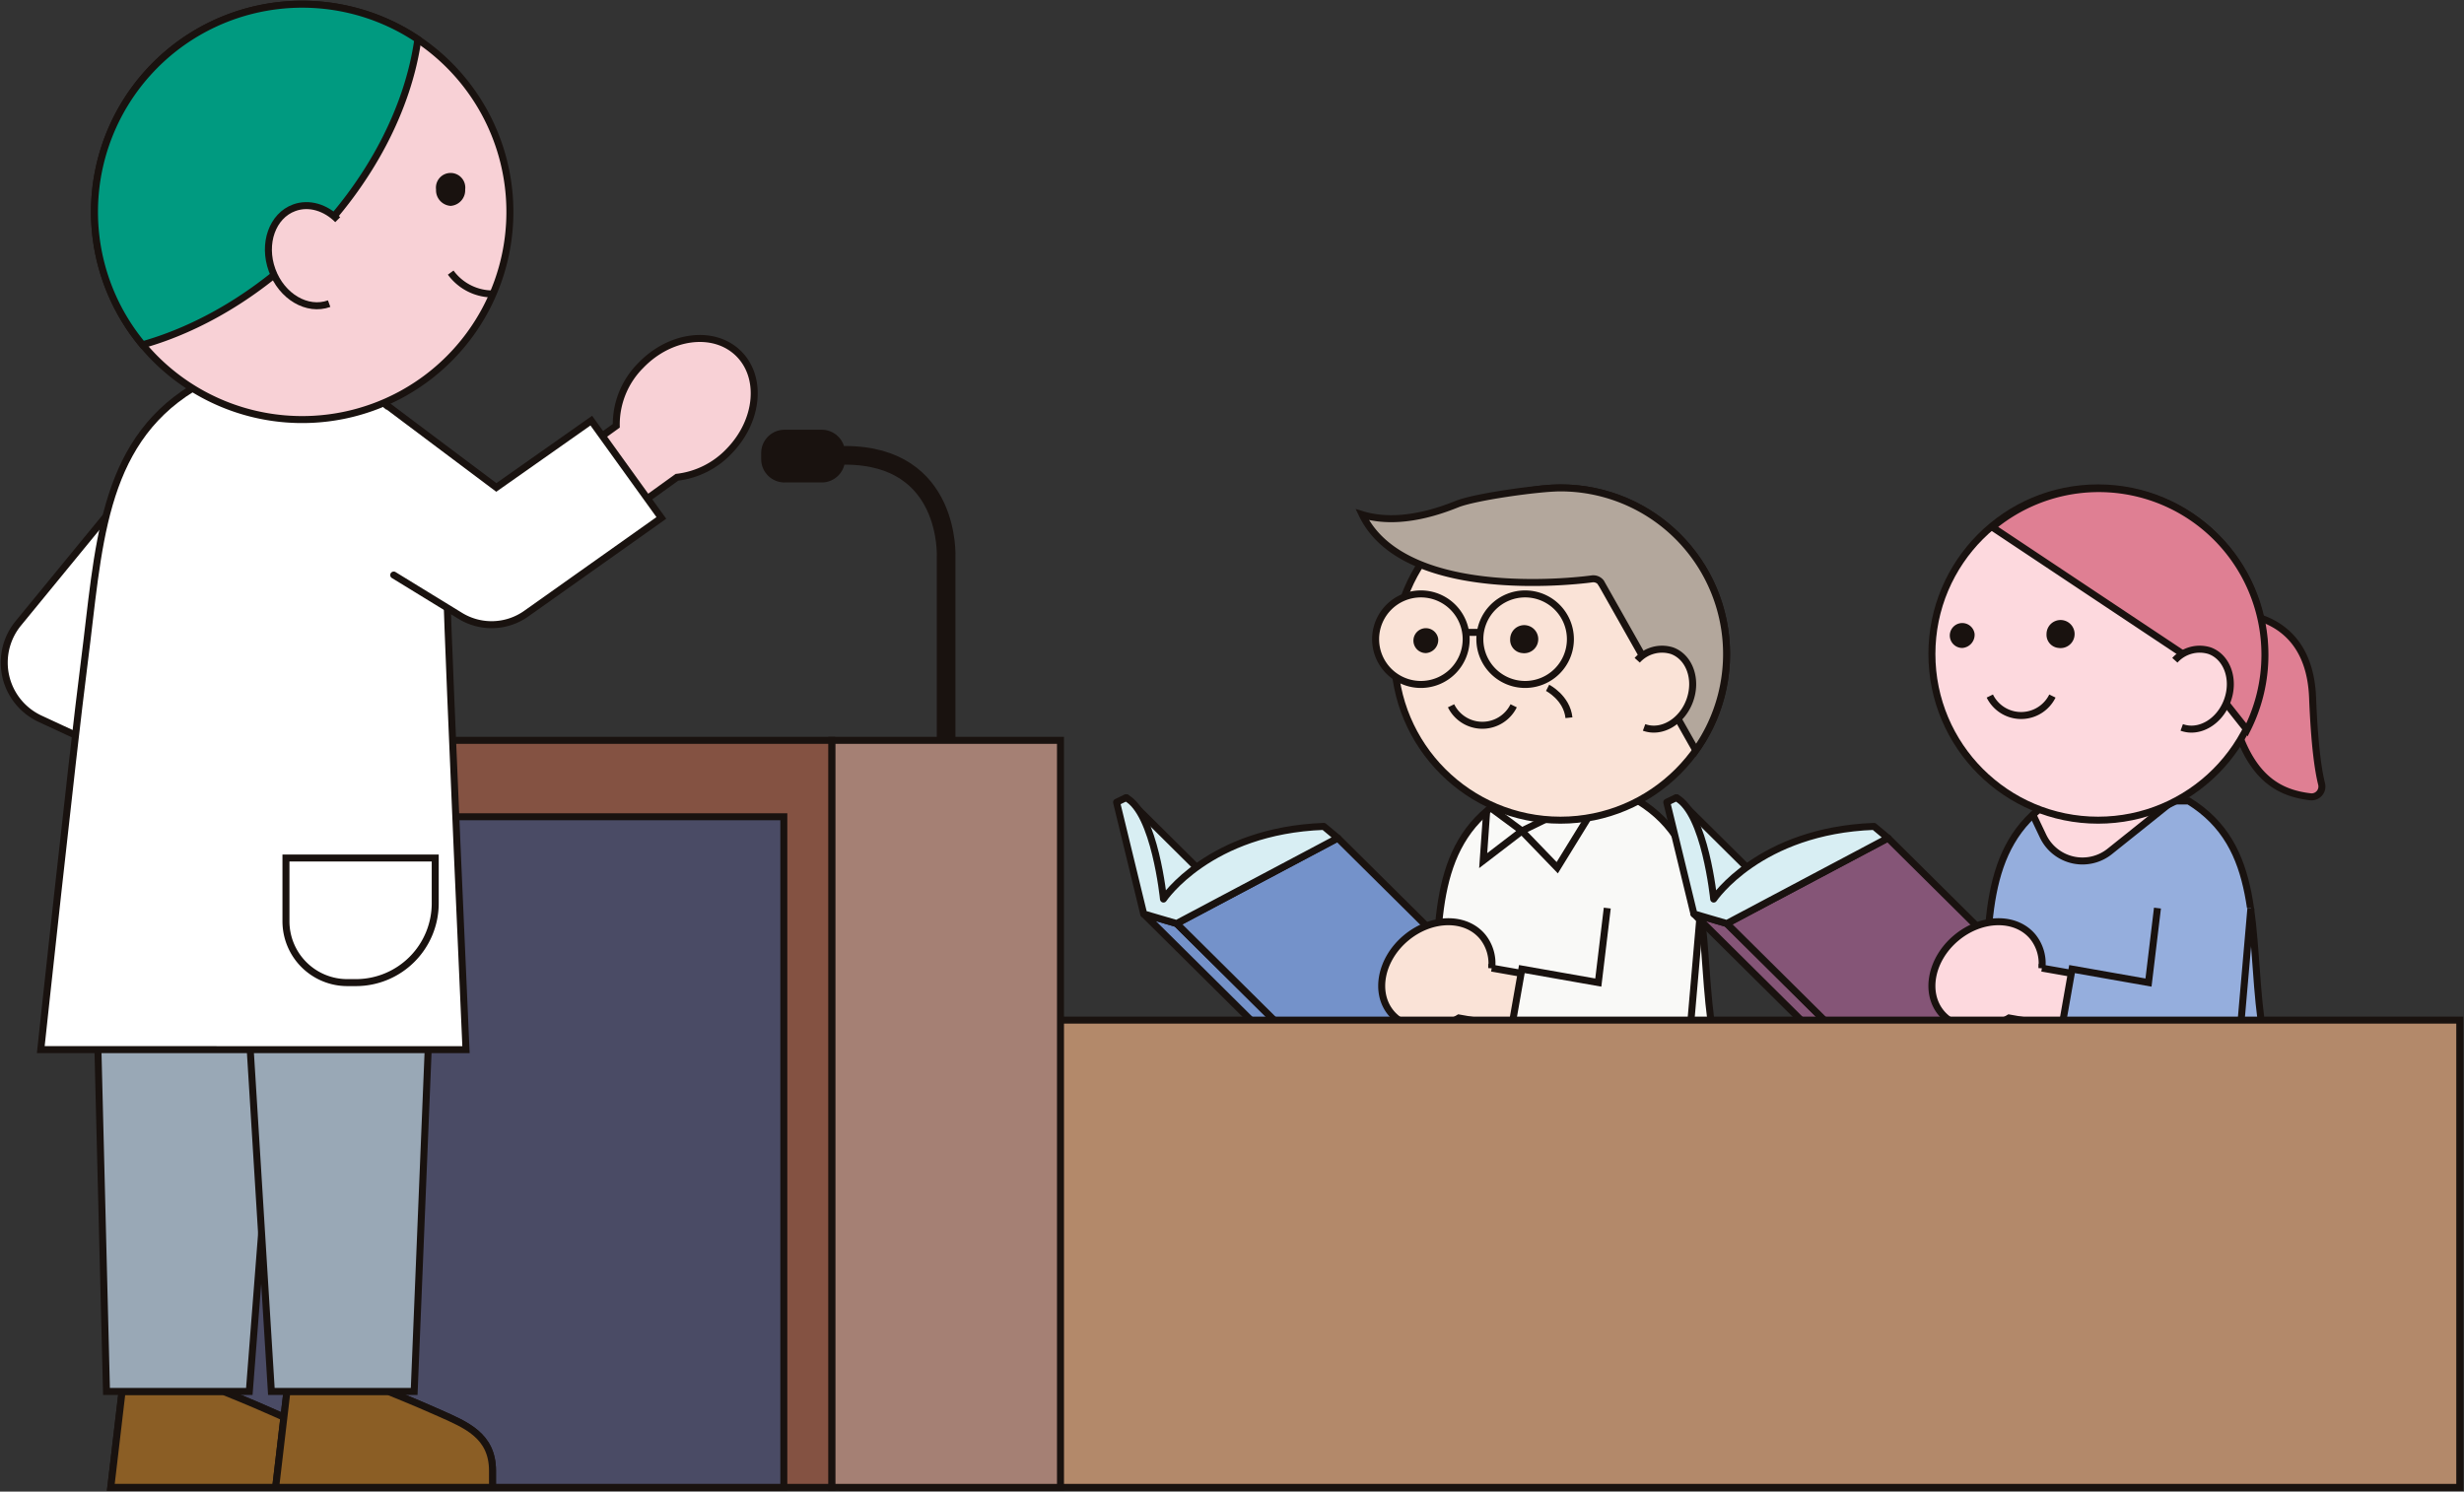 <svg id="MV-すべての方向け" xmlns="http://www.w3.org/2000/svg" xmlns:xlink="http://www.w3.org/1999/xlink" width="528.541" height="320" viewBox="0 0 528.541 320">
  <rect x="0" y="0" width="528.541" height="320" fill="#333333" stroke="none"/>
  <defs>
    <clipPath id="clip-path">
      <rect id="長方形_33243" data-name="長方形 33243" width="528.541" height="320" fill="none"/>
    </clipPath>
    <clipPath id="clip-path-2">
      <path id="パス_68862" data-name="パス 68862" d="M268.9,142.315c-14.812,9.731-13.344,27.57-13.941,47.008h59.13c-2.5-19.438.243-37.277-15.52-47.008Z" transform="translate(-254.957 -142.315)" fill="none"/>
    </clipPath>
    <clipPath id="clip-path-4">
      <path id="パス_68896" data-name="パス 68896" d="M366.638,142.315c-14.811,9.731-13.343,27.57-13.941,47.008h59.131c-2.5-19.438.243-37.277-15.521-47.008Z" transform="translate(-352.697 -142.315)" fill="none"/>
    </clipPath>
  </defs>
  <g id="グループ_65209" data-name="グループ 65209">
    <g id="グループ_65208" data-name="グループ 65208" clip-path="url(#clip-path)">
      <path id="パス_68857" data-name="パス 68857" d="M254.957,189.323c.6-19.438-.871-37.277,13.941-47.008h29.668c15.763,9.731,13.024,27.57,15.521,47.008" transform="translate(52.896 29.526)" fill="#f9f9f7"/>
    </g>
  </g>
  <g id="グループ_65211" data-name="グループ 65211" transform="translate(307.853 171.841)">
    <g id="グループ_65210" data-name="グループ 65210" clip-path="url(#clip-path-2)">
      <path id="パス_68858" data-name="パス 68858" d="M277.952,157.025,288.19,140.4l-17.85,8.737Z" transform="translate(-251.766 -142.711)" fill="#f9f9f7"/>
      <path id="パス_68859" data-name="パス 68859" d="M277.952,157.025,288.19,140.4l-17.85,8.737Z" transform="translate(-251.766 -142.711)" fill="none" stroke="#19120f" stroke-miterlimit="10" stroke-width="1.5"/>
      <path id="パス_68860" data-name="パス 68860" d="M263.487,154.951l.839-11.891,7.475,5.525Z" transform="translate(-253.187 -142.161)" fill="#f9f9f7"/>
      <path id="パス_68861" data-name="パス 68861" d="M263.487,154.951l.839-11.891,7.475,5.525Z" transform="translate(-253.187 -142.161)" fill="none" stroke="#19120f" stroke-miterlimit="10" stroke-width="1.5"/>
    </g>
  </g>
  <g id="グループ_65213" data-name="グループ 65213">
    <g id="グループ_65212" data-name="グループ 65212" clip-path="url(#clip-path)">
      <path id="パス_68863" data-name="パス 68863" d="M254.957,189.323c.6-19.438-.871-37.277,13.941-47.008h29.668c15.763,9.731,13.024,27.57,15.521,47.008" transform="translate(52.896 29.526)" fill="none" stroke="#19120f" stroke-miterlimit="10" stroke-width="1.5"/>
      <path id="パス_68864" data-name="パス 68864" d="M242.053,201.514l-5.824-23.957-36.1-35.8,5.822,23.959Z" transform="translate(41.52 29.41)" fill="#d8eef3"/>
      <path id="パス_68865" data-name="パス 68865" d="M242.053,201.514l-5.824-23.957-36.1-35.8,5.822,23.959Z" transform="translate(41.52 29.41)" fill="none" stroke="#19120f" stroke-linejoin="round" stroke-width="1.5"/>
      <path id="パス_68866" data-name="パス 68866" d="M239.284,198.18l7.054,2.059-36.1-35.8-7.054-2.059Z" transform="translate(42.154 33.689)" fill="#7492ca"/>
      <path id="パス_68867" data-name="パス 68867" d="M239.284,198.18l7.054,2.059-36.1-35.8-7.054-2.059Z" transform="translate(42.154 33.689)" fill="none" stroke="#19120f" stroke-linejoin="round" stroke-width="1.5"/>
      <path id="パス_68868" data-name="パス 68868" d="M279.7,184.7l-34.571,18.337-36.1-35.8L243.593,148.9Z" transform="translate(43.366 30.892)" fill="#7492ca"/>
      <path id="パス_68869" data-name="パス 68869" d="M279.7,184.7l-34.571,18.337-36.1-35.8L243.593,148.9Z" transform="translate(43.366 30.892)" fill="none" stroke="#19120f" stroke-linejoin="round" stroke-width="1.5"/>
      <path id="パス_68870" data-name="パス 68870" d="M198.358,142.707l5.824,23.957,7.053,2.06,34.571-18.337-2.993-2.5c-24.582.9-34.391,15.586-34.391,15.586s-1.856-18.547-8.047-21.742Z" transform="translate(41.153 29.404)" fill="#d8eef3"/>
      <path id="パス_68871" data-name="パス 68871" d="M198.358,142.707l5.824,23.957,7.053,2.06,34.571-18.337-2.993-2.5c-24.582.9-34.391,15.586-34.391,15.586s-1.856-18.547-8.047-21.742Z" transform="translate(41.153 29.404)" fill="none" stroke="#19120f" stroke-linejoin="round" stroke-width="1.5"/>
      <path id="パス_68872" data-name="パス 68872" d="M291.028,189.527l-7.411-13.245-14.56-2.568a9.124,9.124,0,0,0-1.981-6.764c-3.657-4.363-11-4.226-16.414.307s-6.829,11.743-3.173,16.108c3.246,3.871,9.4,4.19,14.521,1.046Z" transform="translate(50.925 33.976)" fill="#fae3d7"/>
      <path id="パス_68873" data-name="パス 68873" d="M291.028,189.527l-7.411-13.245-14.56-2.568a9.124,9.124,0,0,0-1.981-6.764c-3.657-4.363-11-4.226-16.414.307s-6.829,11.743-3.173,16.108c3.246,3.871,9.4,4.19,14.521,1.046Z" transform="translate(50.925 33.976)" fill="none" stroke="#19120f" stroke-miterlimit="10" stroke-width="1.5"/>
      <path id="パス_68874" data-name="パス 68874" d="M309.22,161.343l-2.208,25.421c-.578,6.653-4.712,10.812-13.684,9.153l-25.382-4.974,2.911-16.515,16.4,2.891,1.921-15.976" transform="translate(55.59 33.474)" fill="#f9f9f7"/>
      <path id="パス_68875" data-name="パス 68875" d="M309.22,161.343l-2.208,25.421c-.578,6.653-4.712,10.812-13.684,9.153l-25.382-4.974,2.911-16.515,16.4,2.891,1.921-15.976" transform="translate(55.59 33.474)" fill="none" stroke="#19120f" stroke-miterlimit="10" stroke-width="1.5"/>
      <path id="パス_68876" data-name="パス 68876" d="M318.974,122.329A35.643,35.643,0,1,1,283.33,86.686a35.643,35.643,0,0,1,35.643,35.643" transform="translate(51.388 17.985)" fill="#fae3d7"/>
      <circle id="楕円形_3618" data-name="楕円形 3618" cx="35.643" cy="35.643" r="35.643" transform="translate(299.075 104.67)" fill="none" stroke="#19120f" stroke-miterlimit="10" stroke-width="1.5"/>
      <line id="線_5006" data-name="線 5006" x1="0.264" y2="0.529" transform="translate(310.407 114.007)" fill="#b3a79c"/>
      <line id="線_5007" data-name="線 5007" x1="0.264" y2="0.529" transform="translate(310.407 114.007)" fill="none" stroke="#19120f" stroke-linecap="round" stroke-miterlimit="10" stroke-width="1.5"/>
      <path id="パス_68877" data-name="パス 68877" d="M271.207,125.4a7.484,7.484,0,0,1-13.428,0" transform="translate(53.481 26.016)" fill="none" stroke="#19120f" stroke-miterlimit="10" stroke-width="1.5"/>
      <path id="パス_68878" data-name="パス 68878" d="M274.928,122.207s4.125,2.107,4.581,6.414" transform="translate(57.039 25.354)" fill="none" stroke="#19120f" stroke-miterlimit="10" stroke-width="1.5"/>
      <path id="パス_68879" data-name="パス 68879" d="M263.8,115.235a9.712,9.712,0,1,1-9.713-9.713,9.713,9.713,0,0,1,9.713,9.713" transform="translate(50.7 21.893)" fill="#fae3d7"/>
      <path id="パス_68880" data-name="パス 68880" d="M263.8,115.235a9.712,9.712,0,1,1-9.713-9.713A9.713,9.713,0,0,1,263.8,115.235Z" transform="translate(50.7 21.893)" fill="none" stroke="#19120f" stroke-miterlimit="10" stroke-width="1.5"/>
      <path id="パス_68881" data-name="パス 68881" d="M282.318,115.235a9.712,9.712,0,1,1-9.713-9.713,9.713,9.713,0,0,1,9.713,9.713" transform="translate(54.542 21.893)" fill="#fae3d7"/>
      <path id="パス_68882" data-name="パス 68882" d="M282.318,115.235a9.712,9.712,0,1,1-9.713-9.713A9.713,9.713,0,0,1,282.318,115.235Z" transform="translate(54.542 21.893)" fill="none" stroke="#19120f" stroke-miterlimit="10" stroke-width="1.5"/>
      <path id="パス_68883" data-name="パス 68883" d="M255.529,113.949a1.922,1.922,0,1,0-1.9,2.233,2.084,2.084,0,0,0,1.9-2.233" transform="translate(52.227 23.178)" fill="#19120f"/>
      <path id="パス_68884" data-name="パス 68884" d="M255.529,113.949a1.922,1.922,0,1,0-1.9,2.233A2.084,2.084,0,0,0,255.529,113.949Z" transform="translate(52.227 23.178)" fill="none" stroke="#19120f" stroke-miterlimit="10" stroke-width="1.5"/>
      <path id="パス_68885" data-name="パス 68885" d="M270.8,116.181a2.262,2.262,0,1,0-1.9-2.233,2.086,2.086,0,0,0,1.9,2.233" transform="translate(55.789 23.178)" fill="#19120f"/>
      <path id="パス_68886" data-name="パス 68886" d="M270.8,116.181a2.262,2.262,0,1,0-1.9-2.233A2.086,2.086,0,0,0,270.8,116.181Z" transform="translate(55.789 23.178)" fill="none" stroke="#19120f" stroke-miterlimit="10" stroke-width="1.5"/>
      <line id="線_5008" data-name="線 5008" x2="3.16" transform="translate(314.386 135.669)" fill="#fae3d7"/>
      <line id="線_5009" data-name="線 5009" x2="3.16" transform="translate(314.386 135.669)" fill="none" stroke="#19120f" stroke-miterlimit="10" stroke-width="1.5"/>
      <path id="パス_68887" data-name="パス 68887" d="M295.214,118.2c-4.62-1.232-5.563-7.962-10.808-14.7" transform="translate(59.006 21.472)" fill="#b3a79c"/>
      <path id="パス_68888" data-name="パス 68888" d="M295.214,118.2c-4.62-1.232-5.563-7.962-10.808-14.7" transform="translate(59.006 21.472)" fill="none" stroke="#19120f" stroke-linecap="round" stroke-miterlimit="10" stroke-width="1.5"/>
      <path id="パス_68889" data-name="パス 68889" d="M262.294,90.172c3.881-1.573,17.58-3.486,22.216-3.486a35.633,35.633,0,0,1,29.037,56.3L293.2,106.98a2.071,2.071,0,0,0-1.933-.774c-.42.059-39.879,5.6-49.268-13.791,4.031,1.242,10.627,1.674,20.292-2.243" transform="translate(50.208 17.985)" fill="#b3a79c"/>
      <path id="パス_68890" data-name="パス 68890" d="M262.294,90.172c3.881-1.573,17.58-3.486,22.216-3.486a35.633,35.633,0,0,1,29.037,56.3L293.2,106.98a2.071,2.071,0,0,0-1.933-.774c-.42.059-39.879,5.6-49.268-13.791C246.033,93.658,252.629,94.089,262.294,90.172Z" transform="translate(50.208 17.985)" fill="none" stroke="#19120f" stroke-linecap="round" stroke-miterlimit="10" stroke-width="1.5"/>
      <path id="パス_68891" data-name="パス 68891" d="M290.851,117.726a7.147,7.147,0,0,1,7.462-2.049c3.754,1.367,5.455,6.158,3.8,10.7s-6.037,7.122-9.791,5.756" transform="translate(60.343 23.923)" fill="#fae3d7"/>
      <path id="パス_68892" data-name="パス 68892" d="M290.851,117.726a7.147,7.147,0,0,1,7.462-2.049c3.754,1.367,5.455,6.158,3.8,10.7s-6.037,7.122-9.791,5.756" transform="translate(60.343 23.923)" fill="none" stroke="#19120f" stroke-miterlimit="10" stroke-width="1.5"/>
      <path id="パス_68893" data-name="パス 68893" d="M352.7,189.323c.6-19.438-.871-37.277,13.941-47.008h29.668c15.764,9.731,13.024,27.57,15.521,47.008" transform="translate(73.174 29.526)" fill="#95aedd"/>
    </g>
  </g>
  <g id="グループ_65215" data-name="グループ 65215" transform="translate(425.871 171.841)">
    <g id="グループ_65214" data-name="グループ 65214" clip-path="url(#clip-path-4)">
      <path id="パス_68894" data-name="パス 68894" d="M360.623,143.95l2.8,5.886a9.368,9.368,0,0,0,14.316,3.293l13.506-10.815Z" transform="translate(-351.053 -142.315)" fill="#fdd9de"/>
      <path id="パス_68895" data-name="パス 68895" d="M360.623,143.95l2.8,5.886a9.368,9.368,0,0,0,14.316,3.293l13.506-10.815Z" transform="translate(-351.053 -142.315)" fill="none" stroke="#19120f" stroke-miterlimit="10" stroke-width="1.5"/>
    </g>
  </g>
  <g id="グループ_65217" data-name="グループ 65217">
    <g id="グループ_65216" data-name="グループ 65216" clip-path="url(#clip-path)">
      <path id="パス_68897" data-name="パス 68897" d="M352.7,189.323c.6-19.438-.871-37.277,13.941-47.008h29.668c15.764,9.731,13.024,27.57,15.521,47.008" transform="translate(73.174 29.526)" fill="none" stroke="#19120f" stroke-miterlimit="10" stroke-width="1.5"/>
      <path id="パス_68898" data-name="パス 68898" d="M394.513,108.966s18.9-2.251,19.7,18.1c.406,10.326,1.223,15.721,1.93,18.529a2.216,2.216,0,0,1-2.416,2.749c-9.011-1.086-18.275-6.443-19.216-39.373" transform="translate(81.85 22.592)" fill="#df7f93"/>
      <path id="パス_68899" data-name="パス 68899" d="M394.513,108.966s18.9-2.251,19.7,18.1c.406,10.326,1.223,15.721,1.93,18.529a2.216,2.216,0,0,1-2.416,2.749C404.717,147.253,395.454,141.9,394.513,108.966Z" transform="translate(81.85 22.592)" fill="none" stroke="#19120f" stroke-miterlimit="10" stroke-width="1.5"/>
      <path id="パス_68900" data-name="パス 68900" d="M414.487,122.329a35.643,35.643,0,1,1-35.643-35.643,35.643,35.643,0,0,1,35.643,35.643" transform="translate(71.204 17.985)" fill="#fdd9de"/>
      <circle id="楕円形_3619" data-name="楕円形 3619" cx="35.643" cy="35.643" r="35.643" transform="translate(414.403 104.67)" fill="none" stroke="#19120f" stroke-miterlimit="10" stroke-width="1.5"/>
      <path id="パス_68901" data-name="パス 68901" d="M412.409,122.453a35.64,35.64,0,0,0-58.474-27.367l42.679,28.407,11.944,15.07a35.48,35.48,0,0,0,3.851-16.11" transform="translate(73.431 18.01)" fill="#df7f93"/>
      <path id="パス_68902" data-name="パス 68902" d="M412.409,122.453a35.64,35.64,0,0,0-58.474-27.367l42.679,28.407,11.944,15.07A35.48,35.48,0,0,0,412.409,122.453Z" transform="translate(73.431 18.01)" fill="none" stroke="#19120f" stroke-linecap="round" stroke-miterlimit="10" stroke-width="1.5"/>
      <path id="パス_68903" data-name="パス 68903" d="M386.363,117.726a7.147,7.147,0,0,1,7.462-2.049c3.754,1.367,5.455,6.158,3.8,10.7s-6.037,7.122-9.791,5.756" transform="translate(80.159 23.923)" fill="#fdd9de"/>
      <path id="パス_68904" data-name="パス 68904" d="M386.363,117.726a7.147,7.147,0,0,1,7.462-2.049c3.754,1.367,5.455,6.158,3.8,10.7s-6.037,7.122-9.791,5.756" transform="translate(80.159 23.923)" fill="none" stroke="#19120f" stroke-miterlimit="10" stroke-width="1.5"/>
      <path id="パス_68905" data-name="パス 68905" d="M350.815,113.037a1.922,1.922,0,1,0-1.9,2.233,2.084,2.084,0,0,0,1.9-2.233" transform="translate(71.996 22.989)" fill="#19120f"/>
      <path id="パス_68906" data-name="パス 68906" d="M350.815,113.037a1.922,1.922,0,1,0-1.9,2.233A2.084,2.084,0,0,0,350.815,113.037Z" transform="translate(71.996 22.989)" fill="none" stroke="#19120f" stroke-miterlimit="10" stroke-width="1.5"/>
      <path id="パス_68907" data-name="パス 68907" d="M366.083,115.27a2.262,2.262,0,1,0-1.9-2.233,2.086,2.086,0,0,0,1.9,2.233" transform="translate(75.558 22.989)" fill="#19120f"/>
      <path id="パス_68908" data-name="パス 68908" d="M366.083,115.27a2.262,2.262,0,1,0-1.9-2.233A2.086,2.086,0,0,0,366.083,115.27Z" transform="translate(75.558 22.989)" fill="none" stroke="#19120f" stroke-miterlimit="10" stroke-width="1.5"/>
      <path id="パス_68909" data-name="パス 68909" d="M339.794,201.514l-5.824-23.957-36.1-35.8,5.822,23.959Z" transform="translate(61.799 29.41)" fill="#d8eef3"/>
      <path id="パス_68910" data-name="パス 68910" d="M339.794,201.514l-5.824-23.957-36.1-35.8,5.822,23.959Z" transform="translate(61.799 29.41)" fill="none" stroke="#19120f" stroke-linejoin="round" stroke-width="1.5"/>
      <path id="パス_68911" data-name="パス 68911" d="M337.025,198.18l7.054,2.059-36.1-35.8-7.054-2.059Z" transform="translate(62.432 33.689)" fill="#855577"/>
      <path id="パス_68912" data-name="パス 68912" d="M337.025,198.18l7.054,2.059-36.1-35.8-7.054-2.059Z" transform="translate(62.432 33.689)" fill="none" stroke="#19120f" stroke-linejoin="round" stroke-width="1.5"/>
      <path id="パス_68913" data-name="パス 68913" d="M377.437,184.7l-34.571,18.337-36.1-35.8L341.334,148.9Z" transform="translate(63.644 30.892)" fill="#855577"/>
      <path id="パス_68914" data-name="パス 68914" d="M377.437,184.7l-34.571,18.337-36.1-35.8L341.334,148.9Z" transform="translate(63.644 30.892)" fill="none" stroke="#19120f" stroke-linejoin="round" stroke-width="1.5"/>
      <path id="パス_68915" data-name="パス 68915" d="M296.1,142.707l5.824,23.957,7.053,2.06,34.571-18.337-2.993-2.5c-24.582.9-34.391,15.586-34.391,15.586s-1.856-18.547-8.047-21.742Z" transform="translate(61.432 29.404)" fill="#d8eef3"/>
      <path id="パス_68916" data-name="パス 68916" d="M296.1,142.707l5.824,23.957,7.053,2.06,34.571-18.337-2.993-2.5c-24.582.9-34.391,15.586-34.391,15.586s-1.856-18.547-8.047-21.742Z" transform="translate(61.432 29.404)" fill="none" stroke="#19120f" stroke-linejoin="round" stroke-width="1.5"/>
      <path id="パス_68917" data-name="パス 68917" d="M388.769,189.527l-7.411-13.245-14.56-2.568a9.124,9.124,0,0,0-1.981-6.764c-3.657-4.363-11.006-4.226-16.414.307s-6.829,11.743-3.173,16.108c3.246,3.871,9.4,4.19,14.521,1.046Z" transform="translate(71.204 33.976)" fill="#fdd9de"/>
      <path id="パス_68918" data-name="パス 68918" d="M388.769,189.527l-7.411-13.245-14.56-2.568a9.124,9.124,0,0,0-1.981-6.764c-3.657-4.363-11.006-4.226-16.414.307s-6.829,11.743-3.173,16.108c3.246,3.871,9.4,4.19,14.521,1.046Z" transform="translate(71.204 33.976)" fill="none" stroke="#19120f" stroke-miterlimit="10" stroke-width="1.5"/>
      <path id="パス_68919" data-name="パス 68919" d="M406.961,161.343l-2.208,25.421c-.578,6.653-4.712,10.812-13.684,9.153l-25.382-4.974,2.911-16.515,16.4,2.891,1.921-15.976" transform="translate(75.869 33.474)" fill="#95aedd"/>
      <path id="パス_68920" data-name="パス 68920" d="M406.961,161.343l-2.208,25.421c-.578,6.653-4.712,10.812-13.684,9.153l-25.382-4.974,2.911-16.515,16.4,2.891,1.921-15.976" transform="translate(75.869 33.474)" fill="none" stroke="#19120f" stroke-miterlimit="10" stroke-width="1.5"/>
      <path id="パス_68921" data-name="パス 68921" d="M366.916,123.667a7.484,7.484,0,0,1-13.428,0" transform="translate(73.338 25.657)" fill="none" stroke="#19120f" stroke-miterlimit="10" stroke-width="1.5"/>
      <path id="パス_68922" data-name="パス 68922" d="M171.8,142.043v-39.26S172.947,80.9,150.121,80.9" transform="translate(31.146 16.785)" fill="none" stroke="#19120f" stroke-linecap="round" stroke-miterlimit="10" stroke-width="4"/>
      <rect id="長方形_33245" data-name="長方形 33245" width="346.831" height="100.245" transform="translate(180.804 218.849)" fill="#b3896a"/>
      <rect id="長方形_33246" data-name="長方形 33246" width="346.831" height="100.245" transform="translate(180.804 218.849)" fill="none" stroke="#19120f" stroke-miterlimit="10" stroke-width="1.5"/>
      <rect id="長方形_33247" data-name="長方形 33247" width="49.068" height="160.266" transform="translate(178.412 158.828)" fill="#a58074"/>
      <rect id="長方形_33248" data-name="長方形 33248" width="49.068" height="160.266" transform="translate(178.412 158.828)" fill="none" stroke="#19120f" stroke-miterlimit="10" stroke-width="1.5"/>
      <rect id="長方形_33249" data-name="長方形 33249" width="142.793" height="160.266" transform="translate(35.619 158.828)" fill="#845242"/>
      <rect id="長方形_33250" data-name="長方形 33250" width="142.793" height="160.266" transform="translate(35.619 158.828)" fill="none" stroke="#19120f" stroke-miterlimit="10" stroke-width="1.5"/>
      <rect id="長方形_33251" data-name="長方形 33251" width="122.238" height="143.87" transform="translate(45.896 175.224)" fill="#4a4b65"/>
      <rect id="長方形_33252" data-name="長方形 33252" width="122.238" height="143.87" transform="translate(45.896 175.224)" fill="none" stroke="#19120f" stroke-linecap="round" stroke-miterlimit="10" stroke-width="1.5"/>
      <path id="パス_68923" data-name="パス 68923" d="M22.615,91.705l-18.852,23a13.283,13.283,0,0,0,4.683,20.468l35.321,16.391,9.144-19.7L28.472,120.522l14.19-17.315" transform="translate(0.156 19.026)" fill="#fff"/>
      <path id="パス_68924" data-name="パス 68924" d="M22.615,91.705l-18.852,23a13.283,13.283,0,0,0,4.683,20.468l35.321,16.391,9.144-19.7L28.472,120.522l14.19-17.315" transform="translate(0.156 19.026)" fill="none" stroke="#19120f" stroke-miterlimit="10" stroke-width="1.5"/>
      <path id="パス_68925" data-name="パス 68925" d="M43.835,247.224s5.422,2.152,10.965,4.627c5.693,2.542,11.4,4.8,11.4,12.4V267.8H19.684L22.1,247.224Z" transform="translate(4.084 51.291)" fill="#fc7578"/>
      <path id="パス_68926" data-name="パス 68926" d="M43.835,247.224s5.422,2.152,10.965,4.627c5.693,2.542,11.4,4.8,11.4,12.4V267.8H19.684L22.1,247.224Z" transform="translate(4.084 51.291)" fill="none" stroke="#19120f" stroke-miterlimit="10" stroke-width="1.5"/>
      <path id="パス_68927" data-name="パス 68927" d="M43.835,247.224s5.422,2.152,10.965,4.627c5.693,2.542,11.4,4.8,11.4,12.4V267.8H19.684L22.1,247.224Z" transform="translate(4.084 51.291)" fill="#8b5e25"/>
      <path id="パス_68928" data-name="パス 68928" d="M43.835,247.224s5.422,2.152,10.965,4.627c5.693,2.542,11.4,4.8,11.4,12.4V267.8H19.684L22.1,247.224Z" transform="translate(4.084 51.291)" fill="none" stroke="#19120f" stroke-miterlimit="10" stroke-width="1.5"/>
      <path id="パス_68929" data-name="パス 68929" d="M58.594,155.953,50.03,266.16H19.392L16.633,155.953Z" transform="translate(3.451 32.355)" fill="#99a8b6"/>
      <path id="パス_68930" data-name="パス 68930" d="M58.594,155.953,50.03,266.16H19.392L16.633,155.953Z" transform="translate(3.451 32.355)" fill="none" stroke="#19120f" stroke-miterlimit="10" stroke-width="1.5"/>
      <path id="パス_68931" data-name="パス 68931" d="M73.122,247.224s5.42,2.152,10.965,4.627c5.693,2.542,11.4,4.8,11.4,12.4V267.8H48.971l2.415-20.579Z" transform="translate(10.16 51.291)" fill="#fc7578"/>
      <path id="パス_68932" data-name="パス 68932" d="M73.122,247.224s5.42,2.152,10.965,4.627c5.693,2.542,11.4,4.8,11.4,12.4V267.8H48.971l2.415-20.579Z" transform="translate(10.16 51.291)" fill="none" stroke="#19120f" stroke-miterlimit="10" stroke-width="1.5"/>
      <path id="パス_68933" data-name="パス 68933" d="M73.122,247.224s5.42,2.152,10.965,4.627c5.693,2.542,11.4,4.8,11.4,12.4V267.8H48.971l2.415-20.579Z" transform="translate(10.16 51.291)" fill="#8b5e25"/>
      <path id="パス_68934" data-name="パス 68934" d="M73.122,247.224s5.42,2.152,10.965,4.627c5.693,2.542,11.4,4.8,11.4,12.4V267.8H48.971l2.415-20.579Z" transform="translate(10.16 51.291)" fill="none" stroke="#19120f" stroke-miterlimit="10" stroke-width="1.5"/>
      <path id="パス_68935" data-name="パス 68935" d="M84.524,155.953,80.014,266.16H49.376L42.563,155.953Z" transform="translate(8.831 32.355)" fill="#99a8b6"/>
      <path id="パス_68936" data-name="パス 68936" d="M84.524,155.953,80.014,266.16H49.376L42.563,155.953Z" transform="translate(8.831 32.355)" fill="none" stroke="#19120f" stroke-miterlimit="10" stroke-width="1.5"/>
      <path id="パス_68937" data-name="パス 68937" d="M98.454,210.869s-3.561-79.506-4.195-100.129c-.749-24.3.262-28.32-17.427-41.735H39.747c-19.7,12.165-20.045,34.464-23.168,58.76-2.649,20.624-9.335,83.1-9.335,83.1Z" transform="translate(1.503 14.316)" fill="#fff"/>
      <path id="パス_68938" data-name="パス 68938" d="M98.454,210.869s-3.561-79.506-4.195-100.129c-.749-24.3.262-28.32-17.427-41.735H39.747c-19.7,12.165-20.045,34.464-23.168,58.76-2.649,20.624-9.335,83.1-9.335,83.1Z" transform="translate(1.503 14.316)" fill="none" stroke="#19120f" stroke-miterlimit="10" stroke-width="1.5"/>
      <path id="パス_68939" data-name="パス 68939" d="M138.787,63.278c-5.253-5.059-14.595-3.882-20.866,2.629a17.911,17.911,0,0,0-5.272,12.967L95.489,91.231,94.195,112.58l31.471-22.663a18.327,18.327,0,0,0,11.274-5.69c6.272-6.511,7.1-15.89,1.846-20.95" transform="translate(19.543 12.476)" fill="#f8d1d6"/>
      <path id="パス_68940" data-name="パス 68940" d="M138.787,63.278c-5.253-5.059-14.595-3.882-20.866,2.629a17.911,17.911,0,0,0-5.272,12.967L95.489,91.231,94.195,112.58l31.471-22.663a18.327,18.327,0,0,0,11.274-5.69C143.212,77.717,144.039,68.337,138.787,63.278Z" transform="translate(19.543 12.476)" fill="none" stroke="#19120f" stroke-miterlimit="10" stroke-width="1.5"/>
      <path id="パス_68941" data-name="パス 68941" d="M70.215,108.441,84.5,117.2a12.857,12.857,0,0,0,14.223-.535l28.9-20.479L112.593,75.313,92.224,89.647l-23.587-17.7" transform="translate(14.24 14.926)" fill="#fff"/>
      <path id="パス_68942" data-name="パス 68942" d="M70.215,108.441,84.5,117.2a12.857,12.857,0,0,0,14.223-.535l28.9-20.479L112.593,75.313,92.224,89.647l-23.587-17.7" transform="translate(14.24 14.926)" fill="none" stroke="#19120f" stroke-linecap="round" stroke-miterlimit="10" stroke-width="1.5"/>
      <path id="パス_68943" data-name="パス 68943" d="M65.789,179.176H63.961A13.164,13.164,0,0,1,50.8,166.012V152.447h32.02v9.7a17.026,17.026,0,0,1-17.027,17.027" transform="translate(10.539 31.628)" fill="#fff"/>
      <path id="パス_68944" data-name="パス 68944" d="M65.789,179.176H63.961A13.164,13.164,0,0,1,50.8,166.012V152.447h32.02v9.7A17.026,17.026,0,0,1,65.789,179.176Z" transform="translate(10.539 31.628)" fill="none" stroke="#19120f" stroke-miterlimit="10" stroke-width="1.5"/>
      <path id="パス_68945" data-name="パス 68945" d="M16.785,45.3A44.554,44.554,0,1,0,61.339.749,44.554,44.554,0,0,0,16.785,45.3" transform="translate(3.482 0.155)" fill="#f8d1d6"/>
      <path id="パス_68946" data-name="パス 68946" d="M16.785,45.3A44.554,44.554,0,1,0,61.339.749,44.554,44.554,0,0,0,16.785,45.3Z" transform="translate(3.482 0.155)" fill="none" stroke="#19120f" stroke-miterlimit="10" stroke-width="1.5"/>
      <path id="パス_68947" data-name="パス 68947" d="M86.147,8.293A44.553,44.553,0,0,0,27.1,73.808c12.2-3.458,24.789-10.8,35.643-21.651C76.06,38.842,84.1,22.918,86.147,8.293" transform="translate(3.482 0.156)" fill="#009a80"/>
      <path id="パス_68948" data-name="パス 68948" d="M86.147,8.293A44.553,44.553,0,0,0,27.1,73.808c12.2-3.458,24.789-10.8,35.643-21.651C76.06,38.842,84.1,22.918,86.147,8.293Z" transform="translate(3.482 0.156)" fill="none" stroke="#19120f" stroke-linecap="round" stroke-miterlimit="10" stroke-width="1.5"/>
      <path id="パス_68949" data-name="パス 68949" d="M80.066,48.434a11.184,11.184,0,0,0,9.1,4.578" transform="translate(16.611 10.049)" fill="none" stroke="#19120f" stroke-miterlimit="10" stroke-width="1.5"/>
      <path id="パス_68950" data-name="パス 68950" d="M62.552,39.551c-2.6-2.609-6.144-3.72-9.328-2.561-4.692,1.707-6.82,7.7-4.753,13.379s7.548,8.9,12.24,7.194" transform="translate(9.892 7.579)" fill="#f8d1d6"/>
      <path id="パス_68951" data-name="パス 68951" d="M62.552,39.551c-2.6-2.609-6.144-3.72-9.328-2.561-4.692,1.707-6.82,7.7-4.753,13.379s7.548,8.9,12.24,7.194" transform="translate(9.892 7.579)" fill="none" stroke="#19120f" stroke-miterlimit="10" stroke-width="1.5"/>
      <path id="パス_68952" data-name="パス 68952" d="M80.458,36.915a2.608,2.608,0,0,0,2.371-2.79,2.4,2.4,0,1,0-4.742,0,2.606,2.606,0,0,0,2.37,2.79" transform="translate(16.201 6.501)" fill="#19120f"/>
      <path id="パス_68953" data-name="パス 68953" d="M80.458,36.915a2.608,2.608,0,0,0,2.371-2.79,2.4,2.4,0,1,0-4.742,0A2.606,2.606,0,0,0,80.458,36.915Z" transform="translate(16.201 6.501)" fill="none" stroke="#19120f" stroke-miterlimit="10" stroke-width="1.5"/>
      <path id="パス_68954" data-name="パス 68954" d="M140.224,87.659h7.99a5,5,0,0,0,5-5V81.354a5,5,0,0,0-5-5h-7.99a5,5,0,0,0-5,5v1.309a5,5,0,0,0,5,5" transform="translate(28.056 15.842)" fill="#19120f"/>
    </g>
  </g>
</svg>

